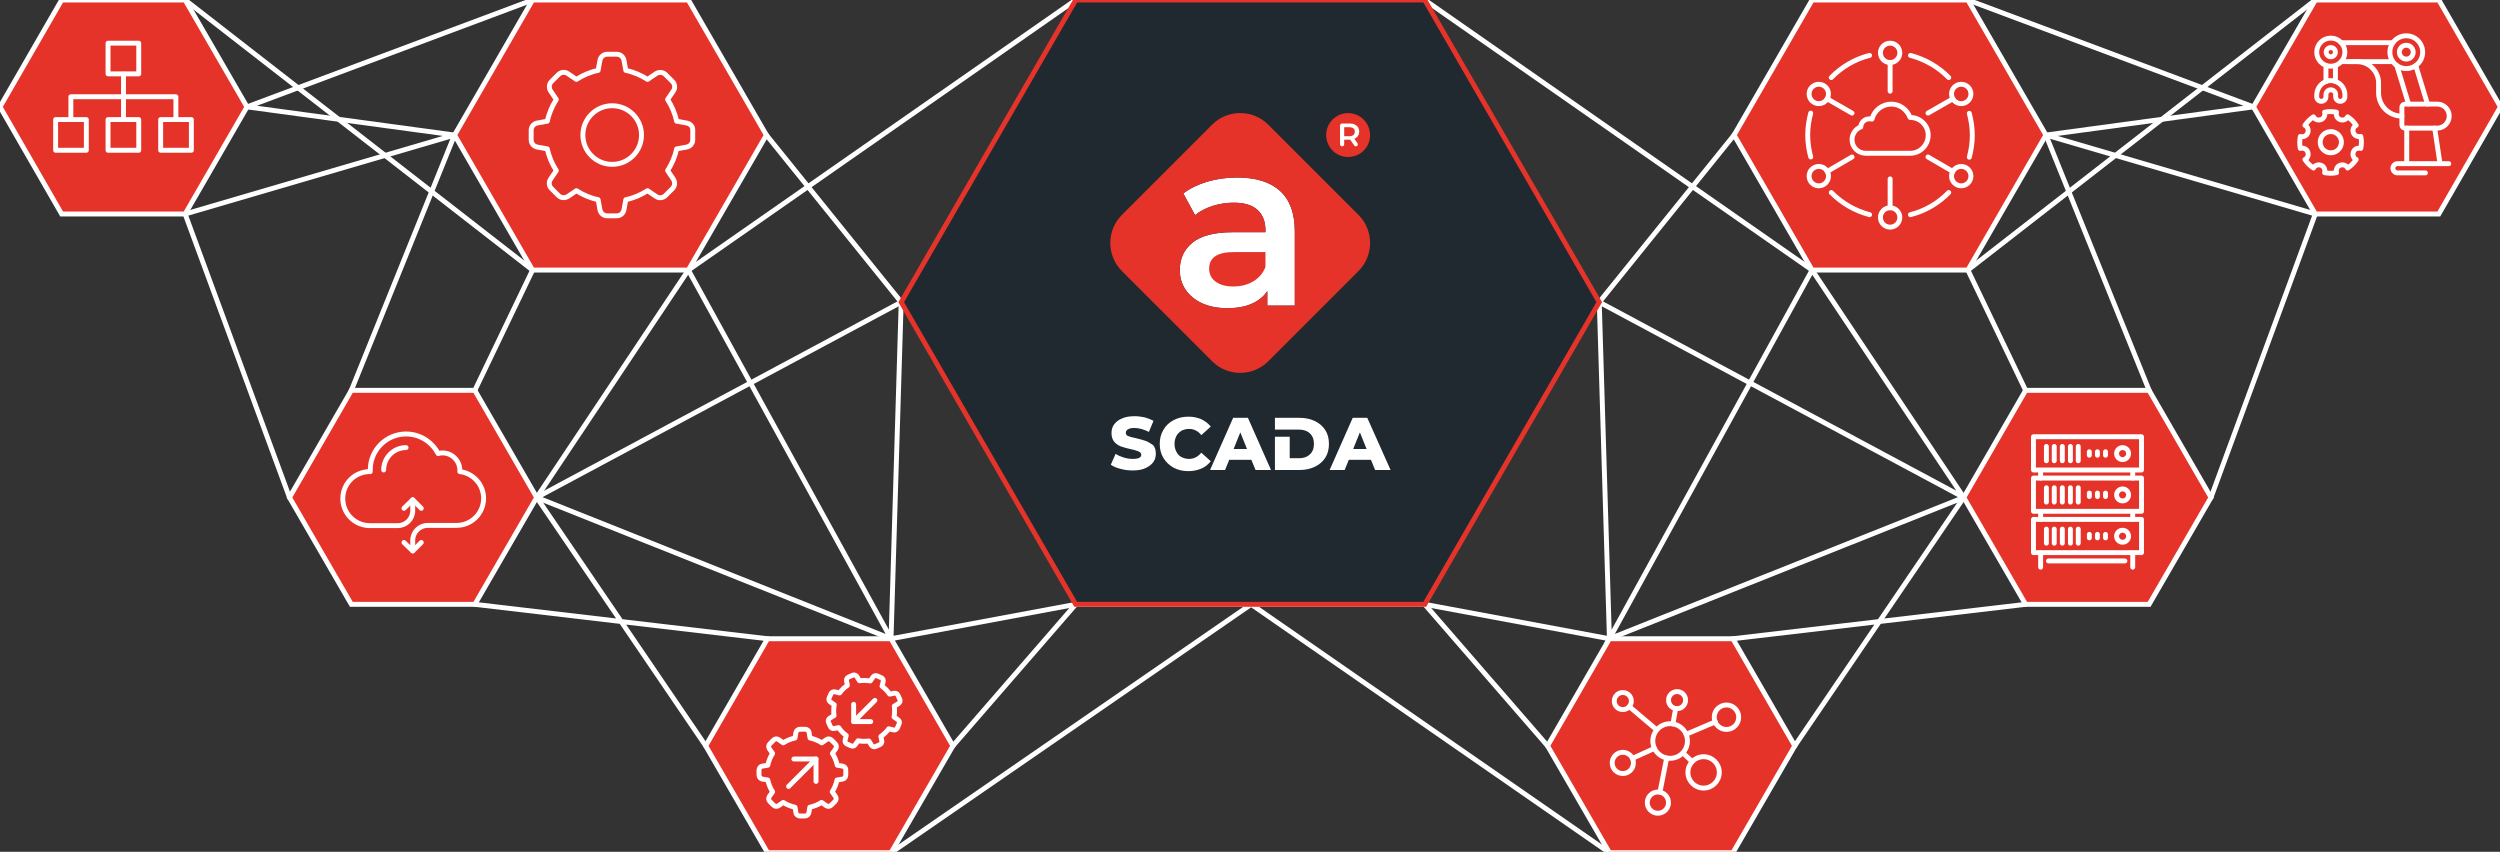 <svg xmlns="http://www.w3.org/2000/svg" width="1083" height="369" fill="none" style=""><rect width="100%" height="100%" fill="#333333" stroke="none"/><rect id="backgroundrect" width="100%" height="100%" x="0" y="0" fill="none" stroke="none" style="" class=""/>

<defs>
<clipPath id="clip0_342_23881">
<rect width="1216" height="595.4" fill="white" id="svg_1"/>
</clipPath>
</defs>
<g class="currentLayer" style=""><title>Layer 1</title><g clip-path="url(#clip0_342_23881)" id="svg_2" class="">
<path d="M107,46.3 L196.9,58.5 H332 L390.4,130.9 H692.8 L751.2,58.5 H886.3 L976.201,46.3 L852.5,1.1920917586394353e-8 L785,117 L617.2,1.1920917586394353e-8 H466 L298.2,117 L230.7,1.1920917586394353e-8 L107,46.3 z" stroke="white" stroke-width="2.126" stroke-miterlimit="10" id="svg_3"/>
<path d="M1003.001,92.7 L886.301,58.5 L931.001,169.1 L850.701,215.5 L777.501,323.1 H670.401 L617.201,261.8 H466.001 L412.801,323.1 H305.701 L232.501,215.5 L152.201,169.1 L196.901,58.5 L80.201,92.7 L125.401,215.5 L205.701,261.8 L332.501,276.7 L386.001,369.4 L542.001,261.8 L697.201,369.4 L750.701,276.7 L877.501,261.8 L957.801,215.5 L1003.001,92.7 z" stroke="white" stroke-width="2.126" stroke-miterlimit="10" id="svg_4"/>
<path d="M1003.001,1.1920917586394353e-8 L852.5,117 L877.5,169.1 " stroke="white" stroke-width="2.126" stroke-miterlimit="10" id="svg_5"/>
<path d="M466,261.8 L386,276.7 L390.4,130.9 L386,276.7 L298.2,117 L232.5,215.5 L386,276.7 " stroke="white" stroke-width="2.126" stroke-miterlimit="10" id="svg_6"/>
<path d="M205.701,169.1 L230.701,117 L80.201,1.1920917586394353e-8 " stroke="white" stroke-width="2.126" stroke-miterlimit="10" id="svg_7"/>
<path d="M390.4,130.9 L232.5,215.5 " stroke="white" stroke-width="2.126" stroke-miterlimit="10" id="svg_8"/>
<path d="M850.701,215.5 L697.201,276.7 L785.001,117 L850.701,215.5 zM850.701,215.5 L692.801,130.9 L697.201,276.7 L617.201,261.8 " stroke="white" stroke-width="2.126" stroke-miterlimit="10" id="svg_9"/>
<path d="M617.201,1.1920917586394353e-8 H466.001 L390.401,130.9 L466.001,261.8 H617.201 L692.801,130.9 L617.201,1.1920917586394353e-8 z" fill="#202930" stroke="#E6332A" stroke-width="2.126" stroke-miterlimit="10" id="svg_10"/>
<path d="M561.201,132.4 H549.001 V126.1 C547.401,128.5 545.201,130.3 542.201,131.6 C539.301,132.9 535.801,133.5 531.601,133.5 C527.501,133.5 523.901,132.8 520.801,131.4 C517.701,130 515.301,128 513.601,125.5 C511.901,123 511.101,120.2 511.101,117 C511.101,112 512.901,108.1 516.601,105.1 C520.301,102.1 526.101,100.6 534.001,100.6 H548.201 V99.8 C548.201,95.9 547.001,93 544.701,90.9 C542.401,88.8 539.001,87.8 534.401,87.8 C531.301,87.8 528.301,88.3 525.301,89.2 C522.301,90.2 519.801,91.5 517.701,93.2 L512.601,83.8 C515.501,81.6 519.001,79.9 523.001,78.7 C527.101,77.5 531.401,76.9 535.901,76.9 C544.001,76.9 550.201,78.8 554.501,82.7 C558.801,86.6 560.901,92.4 560.901,100.3 V132.4 H561.201 z" fill="white" id="svg_11"/>
<path d="M520.401,196.1 C518.901,197.9 517.201,198.8 515.101,198.8 C513.901,198.8 512.801,198.5 511.801,198 C510.801,197.5 510.101,196.7 509.601,195.7 C509.101,194.7 508.801,193.6 508.801,192.3 C508.801,191 509.101,189.9 509.601,188.9 C510.101,187.9 510.901,187.2 511.801,186.6 C512.801,186.1 513.901,185.8 515.101,185.8 C517.201,185.8 519.001,186.7 520.401,188.5 L524.501,184.8 C523.401,183.4 522.001,182.4 520.401,181.6 C518.701,180.9 516.901,180.5 514.801,180.5 C512.401,180.5 510.301,181 508.401,182 C506.501,183 505.001,184.4 504.001,186.2 C502.901,188 502.401,190 502.401,192.3 C502.401,194.6 502.901,196.6 504.001,198.4 C505.101,200.2 506.601,201.6 508.401,202.6 C510.301,203.6 512.401,204.1 514.801,204.1 C516.901,204.1 518.701,203.7 520.401,203 C522.101,202.3 523.401,201.2 524.501,199.8 L520.401,196.1 zM496.301,191 C495.201,190.6 493.701,190.2 492.001,189.8 C490.501,189.5 489.401,189.2 488.701,188.9 C488.001,188.6 487.701,188.1 487.701,187.5 C487.701,186.9 488.001,186.4 488.601,186 C489.201,185.6 490.101,185.4 491.401,185.4 C493.401,185.4 495.501,186 497.701,187.1 L499.701,182.3 C498.601,181.7 497.301,181.2 495.901,180.8 C494.501,180.5 493.001,180.3 491.501,180.3 C489.301,180.3 487.501,180.6 486.001,181.3 C484.501,181.9 483.401,182.8 482.601,183.9 C481.801,185 481.501,186.3 481.501,187.6 C481.501,189.2 481.901,190.4 482.701,191.4 C483.501,192.3 484.501,193 485.601,193.4 C486.701,193.8 488.201,194.2 489.901,194.6 C491.501,194.9 492.601,195.3 493.301,195.6 C494.001,195.9 494.401,196.4 494.401,197 C494.401,198.2 493.201,198.8 490.701,198.8 C489.401,198.8 488.101,198.6 486.801,198.2 C485.501,197.8 484.301,197.3 483.301,196.6 L481.201,201.3 C482.301,202.1 483.701,202.7 485.401,203.1 C487.101,203.6 488.901,203.8 490.701,203.8 C492.901,203.8 494.701,203.5 496.201,202.8 C497.701,202.1 498.801,201.3 499.601,200.2 C500.401,199.1 500.701,197.9 500.701,196.5 C500.701,194.9 500.301,193.7 499.501,192.8 C498.401,192.1 497.401,191.4 496.301,191 zM569.601,182.4 C567.701,181.5 565.501,181 563.001,181 H552.301 V186.1 H560.201 H562.701 C564.601,186.1 566.201,186.6 567.401,187.7 C568.601,188.8 569.201,190.3 569.201,192.3 C569.201,194.2 568.601,195.8 567.401,196.9 C566.201,198 564.701,198.5 562.701,198.5 H558.701 V189.2 H552.301 V203.6 H563.001 C565.501,203.6 567.701,203.1 569.601,202.2 C571.501,201.3 573.001,200 574.101,198.3 C575.201,196.6 575.701,194.6 575.701,192.3 C575.701,190 575.201,188 574.101,186.3 C573.001,184.6 571.501,183.3 569.601,182.4 zM592.301,181 H586.001 L576.001,203.6 H582.501 L584.301,199.2 H593.901 L595.701,203.6 H602.401 L592.301,181 zM586.201,194.5 L589.101,187.3 L592.001,194.5 H586.201 zM534.201,181 L524.201,203.6 H530.701 L532.501,199.2 H542.101 L543.901,203.6 H550.601 L540.601,181 H534.201 zM534.401,194.5 L537.301,187.3 L540.201,194.5 H534.401 z" fill="white" id="svg_12"/>
<path d="M584.001,68 C578.701,68 574.501,63.7 574.501,58.5 C574.501,53.2 578.801,49 584.001,49 C589.301,49 593.501,53.3 593.501,58.5 C593.601,63.7 589.301,68 584.001,68 z" fill="#E6332A" id="svg_13"/>
<path d="M587.401,63.4 C587.101,63.4 586.901,63.3 586.701,63.1 L584.901,60.5 C584.801,60.5 584.701,60.5 584.501,60.5 H582.301 V62.5 C582.301,63 581.901,63.4 581.401,63.4 C580.901,63.4 580.501,63 580.501,62.5 V54.4 C580.501,53.9 580.901,53.5 581.401,53.5 H584.601 C585.501,53.5 586.201,53.6 586.801,53.9 C587.401,54.2 587.901,54.6 588.301,55.1 C588.601,55.6 588.801,56.3 588.801,57 C588.801,57.7 588.601,58.4 588.301,58.9 C587.901,59.4 587.401,59.8 586.701,60.1 L588.101,62.1 C588.401,62.7 588.001,63.4 587.401,63.4 zM586.301,55.6 C585.901,55.3 585.301,55.1 584.501,55.1 H582.301 V59 H584.501 C585.301,59 585.901,58.8 586.301,58.5 C586.701,58.2 586.901,57.7 586.901,57 C586.901,56.4 586.701,55.9 586.301,55.6 z" fill="white" id="svg_14"/>
<path d="M523.801,116.4 C523.801,118.7 524.701,120.6 526.601,122 C528.501,123.4 531.001,124.1 534.301,124.1 C537.501,124.1 540.401,123.4 542.901,121.9 C545.401,120.4 547.201,118.3 548.201,115.6 V109.2 H534.901 C527.501,109.1 523.801,111.5 523.801,116.4 zM588.501,93.1 L549.401,54 C542.701,47.3 531.801,47.3 525.101,54 L486.001,93.1 C479.301,99.8 479.301,110.7 486.001,117.4 L525.101,156.5 C531.801,163.2 542.701,163.2 549.401,156.5 L551.301,154.6 L588.501,117.4 C595.201,110.7 595.201,99.8 588.501,93.1 zM561.201,132.4 H549.001 V126.1 C547.401,128.5 545.201,130.3 542.201,131.6 C539.301,132.9 535.801,133.5 531.601,133.5 C527.501,133.5 523.901,132.8 520.801,131.4 C517.701,130 515.301,128 513.601,125.5 C511.901,123 511.101,120.2 511.101,117 C511.101,112 512.901,108.1 516.601,105.1 C520.301,102.1 526.101,100.6 534.001,100.6 H548.201 V99.8 C548.201,95.9 547.001,93 544.701,90.9 C542.401,88.8 539.001,87.8 534.401,87.8 C531.301,87.8 528.301,88.3 525.301,89.2 C522.301,90.2 519.801,91.5 517.701,93.2 L512.601,83.8 C515.501,81.6 519.001,79.9 523.001,78.7 C527.101,77.5 531.401,76.9 535.901,76.9 C544.001,76.9 550.201,78.8 554.501,82.7 C558.801,86.6 560.901,92.4 560.901,100.3 V132.4 H561.201 z" fill="#E6332A" id="svg_15"/>
<path d="M298.201,1.1920917586394353e-8 H230.701 L196.901,58.5 L230.701,117 H298.201 L332.001,58.5 L298.201,1.1920917586394353e-8 z" fill="#E6332A" stroke="white" stroke-width="2.126" stroke-miterlimit="10" id="svg_16"/>
<path d="M297.501,53.3 L293.101,52.5 C292.401,49.1 291.001,45.9 289.201,43.1 L291.701,39.4 C292.601,38.1 292.401,36.4 291.301,35.3 L289.801,33.8 L288.301,32.3 C287.201,31.2 285.501,31.1 284.201,31.9 L280.501,34.4 C277.701,32.6 274.501,31.2 271.101,30.5 L270.301,26.1 C270.001,24.6 268.701,23.5 267.201,23.5 H265.101 H263.001 C261.501,23.5 260.201,24.6 259.901,26.1 L259.101,30.5 C255.701,31.2 252.501,32.6 249.701,34.4 L246.001,31.9 C244.701,31 243.001,31.2 241.901,32.3 L240.401,33.8 L238.901,35.3 C237.801,36.4 237.701,38.1 238.501,39.4 L241.001,43.1 C239.201,45.9 237.801,49.1 237.101,52.5 L232.701,53.3 C231.201,53.6 230.101,54.9 230.101,56.4 V58.5 V60.6 C230.101,62.1 231.201,63.4 232.701,63.7 L237.101,64.5 C237.801,67.9 239.201,71.1 241.001,73.9 L238.501,77.6 C237.601,78.9 237.801,80.6 238.901,81.7 L240.401,83.2 L241.901,84.7 C243.001,85.8 244.701,85.9 246.001,85.1 L249.701,82.6 C252.501,84.4 255.701,85.8 259.101,86.5 L259.901,90.9 C260.201,92.4 261.501,93.5 263.001,93.5 H265.101 H267.201 C268.701,93.5 270.001,92.4 270.301,90.9 L271.101,86.5 C274.501,85.8 277.701,84.4 280.501,82.6 L284.201,85.1 C285.501,86 287.201,85.8 288.301,84.7 L289.801,83.2 L291.301,81.7 C292.401,80.6 292.501,78.9 291.701,77.6 L289.201,73.9 C291.001,71.1 292.401,67.9 293.101,64.5 L297.501,63.7 C299.001,63.4 300.101,62.1 300.101,60.6 V58.5 V56.4 C300.201,54.9 299.101,53.6 297.501,53.3 z" stroke="white" stroke-width="2.126" stroke-miterlimit="10" stroke-linecap="round" stroke-linejoin="round" id="svg_17"/>
<path d="M265.201,71.2 C272.215,71.2 277.901,65.514 277.901,58.5 C277.901,51.486 272.215,45.8 265.201,45.8 C258.187,45.8 252.501,51.486 252.501,58.5 C252.501,65.514 258.187,71.2 265.201,71.2 z" stroke="white" stroke-width="2.126" stroke-miterlimit="10" stroke-linecap="round" stroke-linejoin="round" id="svg_18"/>
<path d="M80.2,1.1920917586394353e-8 H26.7 L4.196167413539342e-9,46.3 L26.7,92.7 H80.2 L107,46.3 L80.2,1.1920917586394353e-8 z" fill="#E6332A" stroke="white" stroke-width="2.126" stroke-miterlimit="10" id="svg_19"/>
<path d="M60.1,18.7 H46.8 V32 H60.1 V18.7 z" stroke="white" stroke-width="2.126" stroke-miterlimit="10" stroke-linecap="round" stroke-linejoin="round" id="svg_20"/>
<path d="M82.9,51.8 H69.6 V65.1 H82.9 V51.8 z" stroke="white" stroke-width="2.126" stroke-miterlimit="10" stroke-linecap="round" stroke-linejoin="round" id="svg_21"/>
<path d="M60.1,51.8 H46.8 V65.1 H60.1 V51.8 z" stroke="white" stroke-width="2.126" stroke-miterlimit="10" stroke-linecap="round" stroke-linejoin="round" id="svg_22"/>
<path d="M37.4,51.8 H24.1 V65.1 H37.4 V51.8 z" stroke="white" stroke-width="2.126" stroke-miterlimit="10" stroke-linecap="round" stroke-linejoin="round" id="svg_23"/>
<path d="M53.5,32.1 V51.8 " stroke="white" stroke-width="2.126" stroke-miterlimit="10" stroke-linecap="round" stroke-linejoin="round" id="svg_24"/>
<path d="M76.2,51.8 V41.9 H30.699 V51.8 " stroke="white" stroke-width="2.126" stroke-miterlimit="10" stroke-linecap="round" stroke-linejoin="round" id="svg_25"/>
<path d="M750.701,276.7 H697.201 L670.401,323.1 L697.201,369.4 H750.701 L777.501,323.1 L750.701,276.7 z" fill="#E6332A" stroke="white" stroke-width="2.126" stroke-miterlimit="10" id="svg_26"/>
<path d="M723.5,328.5 C727.643,328.5 731,325.142 731,321 C731,316.858 727.643,313.5 723.5,313.5 C719.358,313.5 716,316.858 716,321 C716,325.142 719.358,328.5 723.5,328.5 z" stroke="white" stroke-width="2.126" stroke-miterlimit="10" stroke-linecap="round" stroke-linejoin="round" id="svg_27"/>
<path d="M703.001,335.1 C705.541,335.1 707.601,333.041 707.601,330.5 C707.601,327.96 705.541,325.9 703.001,325.9 C700.46,325.9 698.401,327.96 698.401,330.5 C698.401,333.041 700.46,335.1 703.001,335.1 z" stroke="white" stroke-width="2.126" stroke-miterlimit="10" stroke-linecap="round" stroke-linejoin="round" id="svg_28"/>
<path d="M718.201,352.3 C720.741,352.3 722.801,350.241 722.801,347.7 C722.801,345.16 720.741,343.1 718.201,343.1 C715.66,343.1 713.601,345.16 713.601,347.7 C713.601,350.241 715.66,352.3 718.201,352.3 z" stroke="white" stroke-width="2.126" stroke-miterlimit="10" stroke-linecap="round" stroke-linejoin="round" id="svg_29"/>
<path d="M747.901,316 C750.828,316 753.201,313.627 753.201,310.7 C753.201,307.773 750.828,305.4 747.901,305.4 C744.974,305.4 742.601,307.773 742.601,310.7 C742.601,313.627 744.974,316 747.901,316 z" stroke="white" stroke-width="2.126" stroke-miterlimit="10" stroke-linecap="round" stroke-linejoin="round" id="svg_30"/>
<path d="M726.501,307 C728.545,307 730.201,305.343 730.201,303.3 C730.201,301.257 728.545,299.6 726.501,299.6 C724.458,299.6 722.801,301.257 722.801,303.3 C722.801,305.343 724.458,307 726.501,307 z" stroke="white" stroke-width="2.126" stroke-miterlimit="10" stroke-linecap="round" stroke-linejoin="round" id="svg_31"/>
<path d="M703.001,307.4 C705.045,307.4 706.701,305.743 706.701,303.7 C706.701,301.657 705.045,300 703.001,300 C700.958,300 699.301,301.657 699.301,303.7 C699.301,305.743 700.958,307.4 703.001,307.4 z" stroke="white" stroke-width="2.126" stroke-miterlimit="10" stroke-linecap="round" stroke-linejoin="round" id="svg_32"/>
<path d="M738.001,341.4 C741.756,341.4 744.801,338.356 744.801,334.6 C744.801,330.844 741.756,327.8 738.001,327.8 C734.245,327.8 731.201,330.844 731.201,334.6 C731.201,338.356 734.245,341.4 738.001,341.4 z" stroke="white" stroke-width="2.126" stroke-miterlimit="10" stroke-linecap="round" stroke-linejoin="round" id="svg_33"/>
<path d="M705.801,306.1 L717.501,316 " stroke="white" stroke-width="2.126" stroke-miterlimit="10" stroke-linecap="round" stroke-linejoin="round" id="svg_34"/>
<path d="M707.201,328.5 L716.701,324.2 " stroke="white" stroke-width="2.126" stroke-miterlimit="10" stroke-linecap="round" stroke-linejoin="round" id="svg_35"/>
<path d="M725.901,306.9 L724.701,313.6 " stroke="white" stroke-width="2.126" stroke-miterlimit="10" stroke-linecap="round" stroke-linejoin="round" id="svg_36"/>
<path d="M743.101,312.7 L730.401,318.1 " stroke="white" stroke-width="2.126" stroke-miterlimit="10" stroke-linecap="round" stroke-linejoin="round" id="svg_37"/>
<path d="M733.001,329.9 L729.201,326.3 " stroke="white" stroke-width="2.126" stroke-miterlimit="10" stroke-linecap="round" stroke-linejoin="round" id="svg_38"/>
<path d="M719.101,343.1 L722.001,328.4 " stroke="white" stroke-width="2.126" stroke-miterlimit="10" stroke-linecap="round" stroke-linejoin="round" id="svg_39"/>
<path d="M386.001,276.7 H332.501 L305.701,323.1 L332.501,369.4 H386.001 L412.801,323.1 L386.001,276.7 z" fill="#E6332A" stroke="white" stroke-width="2.126" stroke-miterlimit="10" id="svg_40"/>
<path d="M365.1,331.9 L362.7,331.5 C362.3,329.7 361.6,327.9 360.6,326.4 L362,324.4 C362.5,323.7 362.4,322.8 361.8,322.2 L361,321.4 L360.2,320.6 C359.6,320 358.7,319.9 358,320.4 L356,321.8 C354.5,320.8 352.7,320.1 350.9,319.7 L350.5,317.3 C350.4,316.5 349.6,315.9 348.8,315.9 H347.6 H346.5 C345.7,315.9 345,316.5 344.8,317.3 L344.4,319.7 C342.6,320.1 340.8,320.8 339.3,321.8 L337.3,320.4 C336.6,319.9 335.7,320 335.1,320.6 L334.3,321.4 L333.5,322.2 C332.9,322.8 332.8,323.7 333.3,324.4 L334.7,326.4 C333.7,327.9 333,329.7 332.6,331.5 L330.2,331.9 C329.4,332 328.8,332.8 328.8,333.6 V334.7 V335.8 C328.8,336.6 329.4,337.3 330.2,337.5 L332.6,337.9 C333,339.7 333.7,341.5 334.7,343 L333.3,345 C332.8,345.7 332.9,346.6 333.5,347.2 L334.3,348 L335.1,348.8 C335.7,349.4 336.6,349.5 337.3,349 L339.3,347.6 C340.8,348.6 342.6,349.3 344.4,349.7 L344.8,352.1 C344.9,352.9 345.7,353.5 346.5,353.5 H347.6 H348.7 C349.5,353.5 350.2,352.9 350.4,352.1 L350.8,349.7 C352.6,349.3 354.4,348.6 355.9,347.6 L357.9,349 C358.6,349.5 359.5,349.4 360.1,348.8 L360.9,348 L361.7,347.2 C362.3,346.6 362.4,345.7 361.9,345 L360.5,343 C361.5,341.5 362.2,339.7 362.6,337.9 L365,337.5 C365.8,337.4 366.4,336.6 366.4,335.8 V334.7 V333.6 C366.5,332.8 365.9,332.1 365.1,331.9 z" stroke="white" stroke-width="2.126" stroke-miterlimit="10" stroke-linecap="round" stroke-linejoin="round" id="svg_41"/>
<path d="M389,311.8 L387.3,310.6 C387.6,309 387.6,307.4 387.4,305.9 L389.2,304.8 C389.8,304.4 390.1,303.7 389.8,303 L389.4,302.1 L389,301.2 C388.7,300.5 388,300.2 387.4,300.3 L385.4,300.7 C384.5,299.4 383.4,298.2 382.1,297.3 L382.6,295.3 C382.8,294.6 382.4,293.9 381.8,293.6 L380.9,293.2 L380,292.8 C379.4,292.5 378.6,292.7 378.2,293.3 L377,295 C375.4,294.7 373.8,294.7 372.3,294.9 L371.2,293.1 C370.8,292.5 370.1,292.2 369.4,292.5 L368.5,292.9 L367.6,293.3 C366.9,293.6 366.6,294.3 366.7,294.9 L367.1,296.9 C365.8,297.8 364.6,298.9 363.7,300.2 L361.7,299.7 C361,299.5 360.3,299.9 360,300.5 L359.6,301.4 L359.2,302.3 C358.9,302.9 359.1,303.7 359.7,304.1 L361.4,305.3 C361.1,306.9 361.1,308.5 361.3,310 L359.5,311.1 C358.9,311.5 358.6,312.2 358.9,312.9 L359.3,313.8 L359.7,314.7 C360,315.4 360.7,315.7 361.3,315.6 L363.3,315.2 C364.2,316.5 365.3,317.7 366.6,318.6 L366.1,320.6 C365.9,321.3 366.3,322 366.9,322.3 L367.8,322.7 L368.7,323.1 C369.3,323.4 370.1,323.2 370.5,322.6 L371.7,320.9 C373.3,321.2 374.9,321.2 376.4,321 L377.5,322.8 C377.9,323.4 378.6,323.7 379.3,323.4 L380.2,323 L381.1,322.6 C381.8,322.3 382.1,321.6 382,321 L381.6,319 C382.9,318.1 384.1,317 385,315.7 L387,316.2 C387.7,316.4 388.4,316 388.7,315.4 L389.1,314.5 L389.5,313.6 C389.8,312.9 389.6,312.2 389,311.8 z" stroke="white" stroke-width="2.126" stroke-miterlimit="10" stroke-linecap="round" stroke-linejoin="round" id="svg_42"/>
<path d="M341.6,340.7 L353.5,328.8 " stroke="white" stroke-width="2.126" stroke-miterlimit="10" stroke-linecap="round" stroke-linejoin="round" id="svg_43"/>
<path d="M343.9,328.8 H353.5 V338.5 " stroke="white" stroke-width="2.126" stroke-miterlimit="10" stroke-linecap="round" stroke-linejoin="round" id="svg_44"/>
<path d="M379,303.4 L369.8,312.6 " stroke="white" stroke-width="2.126" stroke-miterlimit="10" stroke-linecap="round" stroke-linejoin="round" id="svg_45"/>
<path d="M377.2,312.6 H369.8 V305.1 " stroke="white" stroke-width="2.126" stroke-miterlimit="10" stroke-linecap="round" stroke-linejoin="round" id="svg_46"/>
<path d="M205.701,169.1 H152.201 L125.401,215.5 L152.201,261.8 H205.701 L232.501,215.5 L205.701,169.1 z" fill="#E6332A" stroke="white" stroke-width="2.126" stroke-miterlimit="10" id="svg_47"/>
<path d="M178.8,216.5 V221.2 C178.8,224.8 175.9,227.7 172.3,227.7 H160.2 C153.8,227.7 148.5,222.5 148.5,216 C148.5,209.5 153.7,204.3 160.2,204.3 C160.3,204.3 160.4,204.3 160.4,204.3 C160.4,204 160.4,203.8 160.4,203.5 C160.4,194.9 167.4,188 175.9,188 C182,188 187.2,191.5 189.8,196.5 C190.4,196.3 191.1,196.2 191.7,196.2 C195.8,196.2 199.2,199.6 199.2,203.7 C199.2,203.9 199.2,204.1 199.2,204.3 C205,205 209.5,209.9 209.5,215.9 C209.5,222.3 204.3,227.6 197.8,227.6 H185.3 C181.7,227.6 178.8,230.5 178.8,234.1 V238.6 " stroke="white" stroke-width="2.126" stroke-miterlimit="10" stroke-linecap="round" stroke-linejoin="round" id="svg_48"/>
<path d="M166.201,203.6 C166.201,198.3 170.501,193.9 175.901,193.9 " stroke="white" stroke-width="2.126" stroke-miterlimit="10" stroke-linecap="round" stroke-linejoin="round" id="svg_49"/>
<path d="M175,220.2 L178.8,216.5 L182.5,220.2 " stroke="white" stroke-width="2.126" stroke-miterlimit="10" stroke-linecap="round" stroke-linejoin="round" id="svg_50"/>
<path d="M182.5,235 L178.8,238.7 L175,235 " stroke="white" stroke-width="2.126" stroke-miterlimit="10" stroke-linecap="round" stroke-linejoin="round" id="svg_51"/>
<path d="M852.501,1.1920917586394353e-8 H785.001 L751.201,58.5 L785.001,117 H852.501 L886.301,58.5 L852.501,1.1920917586394353e-8 z" fill="#E6332A" stroke="white" stroke-width="2.126" stroke-miterlimit="10" id="svg_52"/>
<path d="M818.801,27.1 C821.121,27.1 823.001,25.22 823.001,22.9 C823.001,20.58 821.121,18.7 818.801,18.7 C816.481,18.7 814.601,20.58 814.601,22.9 C814.601,25.22 816.481,27.1 818.801,27.1 z" stroke="white" stroke-width="2.126" stroke-miterlimit="10" stroke-linecap="round" stroke-linejoin="round" id="svg_53"/>
<path d="M818.801,39.5 V27 " stroke="white" stroke-width="2.126" stroke-miterlimit="10" stroke-linecap="round" stroke-linejoin="round" id="svg_54"/>
<path d="M818.801,98.4 C821.121,98.4 823.001,96.52 823.001,94.2 C823.001,91.88 821.121,90 818.801,90 C816.481,90 814.601,91.88 814.601,94.2 C814.601,96.52 816.481,98.4 818.801,98.4 z" stroke="white" stroke-width="2.126" stroke-miterlimit="10" stroke-linecap="round" stroke-linejoin="round" id="svg_55"/>
<path d="M818.801,77.5 V90 " stroke="white" stroke-width="2.126" stroke-miterlimit="10" stroke-linecap="round" stroke-linejoin="round" id="svg_56"/>
<path d="M787.901,44.9 C790.22,44.9 792.101,43.02 792.101,40.7 C792.101,38.38 790.22,36.5 787.901,36.5 C785.581,36.5 783.701,38.38 783.701,40.7 C783.701,43.02 785.581,44.9 787.901,44.9 z" stroke="white" stroke-width="2.126" stroke-miterlimit="10" stroke-linecap="round" stroke-linejoin="round" id="svg_57"/>
<path d="M802.3,49 L791.5,42.8 " stroke="white" stroke-width="2.126" stroke-miterlimit="10" stroke-linecap="round" stroke-linejoin="round" id="svg_58"/>
<path d="M849.601,80.5 C851.92,80.5 853.801,78.62 853.801,76.3 C853.801,73.98 851.92,72.1 849.601,72.1 C847.281,72.1 845.401,73.98 845.401,76.3 C845.401,78.62 847.281,80.5 849.601,80.5 z" stroke="white" stroke-width="2.126" stroke-miterlimit="10" stroke-linecap="round" stroke-linejoin="round" id="svg_59"/>
<path d="M835.201,68 L846.001,74.3 " stroke="white" stroke-width="2.126" stroke-miterlimit="10" stroke-linecap="round" stroke-linejoin="round" id="svg_60"/>
<path d="M849.601,44.9 C851.92,44.9 853.801,43.02 853.801,40.7 C853.801,38.38 851.92,36.5 849.601,36.5 C847.281,36.5 845.401,38.38 845.401,40.7 C845.401,43.02 847.281,44.9 849.601,44.9 z" stroke="white" stroke-width="2.126" stroke-miterlimit="10" stroke-linecap="round" stroke-linejoin="round" id="svg_61"/>
<path d="M835.201,49 L846.001,42.8 " stroke="white" stroke-width="2.126" stroke-miterlimit="10" stroke-linecap="round" stroke-linejoin="round" id="svg_62"/>
<path d="M787.901,80.5 C790.22,80.5 792.101,78.62 792.101,76.3 C792.101,73.98 790.22,72.1 787.901,72.1 C785.581,72.1 783.701,73.98 783.701,76.3 C783.701,78.62 785.581,80.5 787.901,80.5 z" stroke="white" stroke-width="2.126" stroke-miterlimit="10" stroke-linecap="round" stroke-linejoin="round" id="svg_63"/>
<path d="M802.3,68 L791.5,74.3 " stroke="white" stroke-width="2.126" stroke-miterlimit="10" stroke-linecap="round" stroke-linejoin="round" id="svg_64"/>
<path d="M809.901,24 C803.501,25.6 797.801,29 793.301,33.6 M853.101,68.1 C853.901,65.1 854.401,61.9 854.401,58.6 C854.401,55.3 853.901,52.1 853.101,49.1 M844.201,33.6 C839.701,29 834.001,25.7 827.601,24 M784.401,49 C783.601,52 783.101,55.2 783.101,58.5 C783.101,61.8 783.601,65 784.401,68 M827.601,93 C834.001,91.4 839.701,88 844.201,83.4 M793.301,83.4 C797.801,88 803.501,91.3 809.901,93 " stroke="white" stroke-width="2.126" stroke-miterlimit="10" stroke-linecap="round" stroke-linejoin="round" id="svg_65"/>
<path d="M809.701,51.5 C807.801,51.5 806.201,53 806.101,54.9 V55 H806.001 C803.801,55.9 802.301,58.1 802.301,60.5 C802.301,63.7 804.901,66.4 808.201,66.4 H827.601 C829.001,66.4 830.301,66 831.501,65.3 C833.801,63.9 835.301,61.4 835.301,58.6 C835.301,54.3 831.801,50.9 827.601,50.9 H827.501 L827.401,50.8 C826.101,47.4 822.901,45.1 819.301,45.1 C815.501,45.1 812.001,47.7 811.001,51.4 L810.901,51.6 L810.701,51.5 C810.301,51.5 810.001,51.5 809.701,51.5 z" stroke="white" stroke-width="2.126" stroke-miterlimit="10" stroke-linecap="round" stroke-linejoin="round" id="svg_66"/>
<path d="M931.001,169.1 H877.501 L850.701,215.5 L877.501,261.8 H931.001 L957.801,215.5 L931.001,169.1 z" fill="#E6332A" stroke="white" stroke-width="2.126" stroke-miterlimit="10" id="svg_67"/>
<path d="M927.701,189.2 H880.901 V203.6 H927.701 V189.2 z" stroke="white" stroke-width="2.126" stroke-miterlimit="10" stroke-linecap="round" stroke-linejoin="round" id="svg_68"/>
<path d="M919.501,199.1 C920.937,199.1 922.101,197.936 922.101,196.5 C922.101,195.064 920.937,193.9 919.501,193.9 C918.065,193.9 916.901,195.064 916.901,196.5 C916.901,197.936 918.065,199.1 919.501,199.1 z" stroke="white" stroke-width="2.126" stroke-miterlimit="10" stroke-linecap="round" stroke-linejoin="round" id="svg_69"/>
<path d="M900.301,193.4 V199.6 " stroke="white" stroke-width="2.126" stroke-miterlimit="10" stroke-linecap="round" stroke-linejoin="round" id="svg_70"/>
<path d="M905.101,197.2 V195.7 " stroke="white" stroke-width="2.126" stroke-miterlimit="10" stroke-linecap="round" stroke-linejoin="round" id="svg_71"/>
<path d="M908.601,197.2 V195.7 " stroke="white" stroke-width="2.126" stroke-miterlimit="10" stroke-linecap="round" stroke-linejoin="round" id="svg_72"/>
<path d="M912.101,197.2 V195.7 " stroke="white" stroke-width="2.126" stroke-miterlimit="10" stroke-linecap="round" stroke-linejoin="round" id="svg_73"/>
<path d="M896.901,193.4 V199.6 " stroke="white" stroke-width="2.126" stroke-miterlimit="10" stroke-linecap="round" stroke-linejoin="round" id="svg_74"/>
<path d="M893.401,193.4 V199.6 " stroke="white" stroke-width="2.126" stroke-miterlimit="10" stroke-linecap="round" stroke-linejoin="round" id="svg_75"/>
<path d="M889.901,193.4 V199.6 " stroke="white" stroke-width="2.126" stroke-miterlimit="10" stroke-linecap="round" stroke-linejoin="round" id="svg_76"/>
<path d="M886.5,193.4 V199.6 " stroke="white" stroke-width="2.126" stroke-miterlimit="10" stroke-linecap="round" stroke-linejoin="round" id="svg_77"/>
<path d="M884,204 V207.1 " stroke="white" stroke-width="2.126" stroke-miterlimit="10" stroke-linecap="round" stroke-linejoin="round" id="svg_78"/>
<path d="M923.901,204 V207.1 " stroke="white" stroke-width="2.126" stroke-miterlimit="10" stroke-linecap="round" stroke-linejoin="round" id="svg_79"/>
<path d="M884,221.8 V224.9 " stroke="white" stroke-width="2.126" stroke-miterlimit="10" stroke-linecap="round" stroke-linejoin="round" id="svg_80"/>
<path d="M923.901,221.8 V224.9 " stroke="white" stroke-width="2.126" stroke-miterlimit="10" stroke-linecap="round" stroke-linejoin="round" id="svg_81"/>
<path d="M884,239.5 V245.7 " stroke="white" stroke-width="2.126" stroke-miterlimit="10" stroke-linecap="round" stroke-linejoin="round" id="svg_82"/>
<path d="M923.901,239.5 V245.7 " stroke="white" stroke-width="2.126" stroke-miterlimit="10" stroke-linecap="round" stroke-linejoin="round" id="svg_83"/>
<path d="M927.701,207.1 H880.901 V221.5 H927.701 V207.1 z" stroke="white" stroke-width="2.126" stroke-miterlimit="10" stroke-linecap="round" stroke-linejoin="round" id="svg_84"/>
<path d="M919.501,217 C920.937,217 922.101,215.836 922.101,214.4 C922.101,212.964 920.937,211.8 919.501,211.8 C918.065,211.8 916.901,212.964 916.901,214.4 C916.901,215.836 918.065,217 919.501,217 z" stroke="white" stroke-width="2.126" stroke-miterlimit="10" stroke-linecap="round" stroke-linejoin="round" id="svg_85"/>
<path d="M900.301,211.3 V217.5 " stroke="white" stroke-width="2.126" stroke-miterlimit="10" stroke-linecap="round" stroke-linejoin="round" id="svg_86"/>
<path d="M905.101,215.1 V213.6 " stroke="white" stroke-width="2.126" stroke-miterlimit="10" stroke-linecap="round" stroke-linejoin="round" id="svg_87"/>
<path d="M908.601,215.1 V213.6 " stroke="white" stroke-width="2.126" stroke-miterlimit="10" stroke-linecap="round" stroke-linejoin="round" id="svg_88"/>
<path d="M912.101,215.1 V213.6 " stroke="white" stroke-width="2.126" stroke-miterlimit="10" stroke-linecap="round" stroke-linejoin="round" id="svg_89"/>
<path d="M896.901,211.3 V217.5 " stroke="white" stroke-width="2.126" stroke-miterlimit="10" stroke-linecap="round" stroke-linejoin="round" id="svg_90"/>
<path d="M893.401,211.3 V217.5 " stroke="white" stroke-width="2.126" stroke-miterlimit="10" stroke-linecap="round" stroke-linejoin="round" id="svg_91"/>
<path d="M889.901,211.3 V217.5 " stroke="white" stroke-width="2.126" stroke-miterlimit="10" stroke-linecap="round" stroke-linejoin="round" id="svg_92"/>
<path d="M886.5,211.3 V217.5 " stroke="white" stroke-width="2.126" stroke-miterlimit="10" stroke-linecap="round" stroke-linejoin="round" id="svg_93"/>
<path d="M927.701,225 H880.901 V239.4 H927.701 V225 z" stroke="white" stroke-width="2.126" stroke-miterlimit="10" stroke-linecap="round" stroke-linejoin="round" id="svg_94"/>
<path d="M919.501,234.9 C920.937,234.9 922.101,233.736 922.101,232.3 C922.101,230.864 920.937,229.7 919.501,229.7 C918.065,229.7 916.901,230.864 916.901,232.3 C916.901,233.736 918.065,234.9 919.501,234.9 z" stroke="white" stroke-width="2.126" stroke-miterlimit="10" stroke-linecap="round" stroke-linejoin="round" id="svg_95"/>
<path d="M900.301,229.2 V235.3 " stroke="white" stroke-width="2.126" stroke-miterlimit="10" stroke-linecap="round" stroke-linejoin="round" id="svg_96"/>
<path d="M905.101,233 V231.5 " stroke="white" stroke-width="2.126" stroke-miterlimit="10" stroke-linecap="round" stroke-linejoin="round" id="svg_97"/>
<path d="M908.601,233 V231.5 " stroke="white" stroke-width="2.126" stroke-miterlimit="10" stroke-linecap="round" stroke-linejoin="round" id="svg_98"/>
<path d="M912.101,233 V231.5 " stroke="white" stroke-width="2.126" stroke-miterlimit="10" stroke-linecap="round" stroke-linejoin="round" id="svg_99"/>
<path d="M896.901,229.2 V235.3 " stroke="white" stroke-width="2.126" stroke-miterlimit="10" stroke-linecap="round" stroke-linejoin="round" id="svg_100"/>
<path d="M893.401,229.2 V235.3 " stroke="white" stroke-width="2.126" stroke-miterlimit="10" stroke-linecap="round" stroke-linejoin="round" id="svg_101"/>
<path d="M889.901,229.2 V235.3 " stroke="white" stroke-width="2.126" stroke-miterlimit="10" stroke-linecap="round" stroke-linejoin="round" id="svg_102"/>
<path d="M886.5,229.2 V235.3 " stroke="white" stroke-width="2.126" stroke-miterlimit="10" stroke-linecap="round" stroke-linejoin="round" id="svg_103"/>
<path d="M887.401,243 H920.501 " stroke="white" stroke-width="2.126" stroke-miterlimit="10" stroke-linecap="round" stroke-linejoin="round" id="svg_104"/>
<path d="M1056.501,1.1920917586394353e-8 H1003.001 L976.201,46.3 L1003.001,92.7 H1056.501 L1083.201,46.3 L1056.501,1.1920917586394353e-8 z" fill="#E6332A" stroke="white" stroke-width="2.126" stroke-miterlimit="10" id="svg_105"/>
<path d="M1042.401,25.6 C1044.061,25.6 1045.401,24.257 1045.401,22.6 C1045.401,20.943 1044.061,19.6 1042.401,19.6 C1040.741,19.6 1039.401,20.943 1039.401,22.6 C1039.401,24.257 1040.741,25.6 1042.401,25.6 z" stroke="white" stroke-width="2.126" stroke-miterlimit="10" stroke-linecap="round" stroke-linejoin="round" id="svg_106"/>
<path d="M1042.401,29.7 C1046.321,29.7 1049.501,26.521 1049.501,22.6 C1049.501,18.679 1046.321,15.5 1042.401,15.5 C1038.481,15.5 1035.301,18.679 1035.301,22.6 C1035.301,26.521 1038.481,29.7 1042.401,29.7 z" stroke="white" stroke-width="2.126" stroke-miterlimit="10" stroke-linecap="round" stroke-linejoin="round" id="svg_107"/>
<path d="M1009.701,24.6 C1010.801,24.6 1011.701,23.705 1011.701,22.6 C1011.701,21.495 1010.801,20.6 1009.701,20.6 C1008.601,20.6 1007.701,21.495 1007.701,22.6 C1007.701,23.705 1008.601,24.6 1009.701,24.6 z" stroke="white" stroke-width="2.126" stroke-miterlimit="10" stroke-linecap="round" stroke-linejoin="round" id="svg_108"/>
<path d="M1009.701,28.7 C1013.071,28.7 1015.801,25.969 1015.801,22.6 C1015.801,19.231 1013.071,16.5 1009.701,16.5 C1006.331,16.5 1003.601,19.231 1003.601,22.6 C1003.601,25.969 1006.331,28.7 1009.701,28.7 z" stroke="white" stroke-width="2.126" stroke-miterlimit="10" stroke-linecap="round" stroke-linejoin="round" id="svg_109"/>
<path d="M1009.601,34.9 C1006.201,35 1003.601,37.9 1003.601,41.2 V41.9 C1003.601,43 1004.501,43.9 1005.601,43.9 C1006.701,43.9 1007.601,43 1007.601,41.9 V41 C1007.601,39.9 1008.501,38.9 1009.701,38.9 C1010.801,38.9 1011.801,39.8 1011.801,41 V41.9 C1011.801,43 1012.701,43.9 1013.801,43.9 C1014.901,43.9 1015.801,43 1015.801,41.9 V41 C1015.801,37.6 1013.001,34.9 1009.601,34.9 z" stroke="white" stroke-width="2.126" stroke-miterlimit="10" stroke-linecap="round" stroke-linejoin="round" id="svg_110"/>
<path d="M1007.601,35.3 V28.4 " stroke="white" stroke-width="2.126" stroke-miterlimit="10" stroke-linecap="round" stroke-linejoin="round" id="svg_111"/>
<path d="M1011.701,28.4 V35.3 " stroke="white" stroke-width="2.126" stroke-miterlimit="10" stroke-linecap="round" stroke-linejoin="round" id="svg_112"/>
<path d="M1014.201,18.5 H1036.601 " stroke="white" stroke-width="2.126" stroke-miterlimit="10" stroke-linecap="round" stroke-linejoin="round" id="svg_113"/>
<path d="M1036.601,26.7 H1014.201 " stroke="white" stroke-width="2.126" stroke-miterlimit="10" stroke-linecap="round" stroke-linejoin="round" id="svg_114"/>
<path d="M1054.701,55.5 L1057.001,70.8 " stroke="white" stroke-width="2.126" stroke-miterlimit="10" stroke-linecap="round" stroke-linejoin="round" id="svg_115"/>
<path d="M1042.601,70.8 V55.5 " stroke="white" stroke-width="2.126" stroke-miterlimit="10" stroke-linecap="round" stroke-linejoin="round" id="svg_116"/>
<path d="M1046.501,28.4 L1051.601,45.1 " stroke="white" stroke-width="2.126" stroke-miterlimit="10" stroke-linecap="round" stroke-linejoin="round" id="svg_117"/>
<path d="M1043.401,45.1 L1038.301,28.4 " stroke="white" stroke-width="2.126" stroke-miterlimit="10" stroke-linecap="round" stroke-linejoin="round" id="svg_118"/>
<path d="M1055.801,55.5 H1041.801 C1041.101,55.5 1040.501,54.9 1040.501,54.2 V46.4 C1040.501,45.7 1041.101,45.1 1041.801,45.1 H1055.801 C1058.701,45.1 1061.001,47.4 1061.001,50.3 C1061.001,53.1 1058.701,55.5 1055.801,55.5 z" stroke="white" stroke-width="2.126" stroke-miterlimit="10" stroke-linecap="round" stroke-linejoin="round" id="svg_119"/>
<path d="M1040.501,50.3 C1034.901,50.3 1030.401,45.8 1030.401,40.2 V36 C1030.401,30.8 1026.201,26.7 1021.101,26.7 H1017.701 " stroke="white" stroke-width="2.126" stroke-miterlimit="10" stroke-linecap="round" stroke-linejoin="round" id="svg_120"/>
<path d="M1050.701,74.9 H1038.601 C1037.501,74.9 1036.601,74 1036.601,72.9 C1036.601,71.8 1037.501,70.9 1038.601,70.9 H1060.801 " stroke="white" stroke-width="2.126" stroke-miterlimit="10" stroke-linecap="round" stroke-linejoin="round" id="svg_121"/>
<path d="M1009.701,66.2 C1012.241,66.2 1014.301,64.141 1014.301,61.6 C1014.301,59.059 1012.241,57 1009.701,57 C1007.161,57 1005.101,59.059 1005.101,61.6 C1005.101,64.141 1007.161,66.2 1009.701,66.2 z" stroke="white" stroke-width="2.126" stroke-miterlimit="10" stroke-linecap="round" stroke-linejoin="round" id="svg_122"/>
<path d="M1019.501,57.6 C1019.001,56.3 1019.501,54.9 1020.701,54.3 C1019.701,52.8 1018.501,51.6 1017.001,50.6 C1016.401,51.8 1015.001,52.3 1013.701,51.8 C1012.401,51.3 1011.801,49.9 1012.201,48.6 C1010.501,48.3 1008.801,48.2 1007.001,48.6 C1007.401,49.9 1006.801,51.3 1005.501,51.8 C1004.201,52.3 1002.801,51.8 1002.201,50.6 C1000.701,51.6 999.501,52.8 998.501,54.3 C999.701,54.9 1000.201,56.3 999.701,57.6 C999.201,58.9 997.801,59.5 996.501,59.1 C996.201,60.8 996.101,62.5 996.501,64.3 C997.801,63.9 999.201,64.5 999.701,65.8 C1000.201,67.1 999.701,68.5 998.501,69.1 C999.501,70.6 1000.701,71.8 1002.201,72.8 C1002.801,71.6 1004.201,71.1 1005.501,71.6 C1006.801,72.1 1007.401,73.5 1007.001,74.8 C1008.701,75.1 1010.401,75.2 1012.201,74.8 C1011.801,73.5 1012.401,72.1 1013.701,71.6 C1015.001,71.1 1016.401,71.6 1017.001,72.8 C1018.501,71.8 1019.701,70.6 1020.701,69.1 C1019.501,68.5 1019.001,67.1 1019.501,65.8 C1020.001,64.5 1021.401,63.9 1022.701,64.3 C1023.001,62.6 1023.101,60.9 1022.701,59.1 C1021.401,59.4 1020.001,58.8 1019.501,57.6 z" stroke="white" stroke-width="2.126" stroke-miterlimit="10" stroke-linecap="round" stroke-linejoin="round" id="svg_123"/>
</g></g></svg>